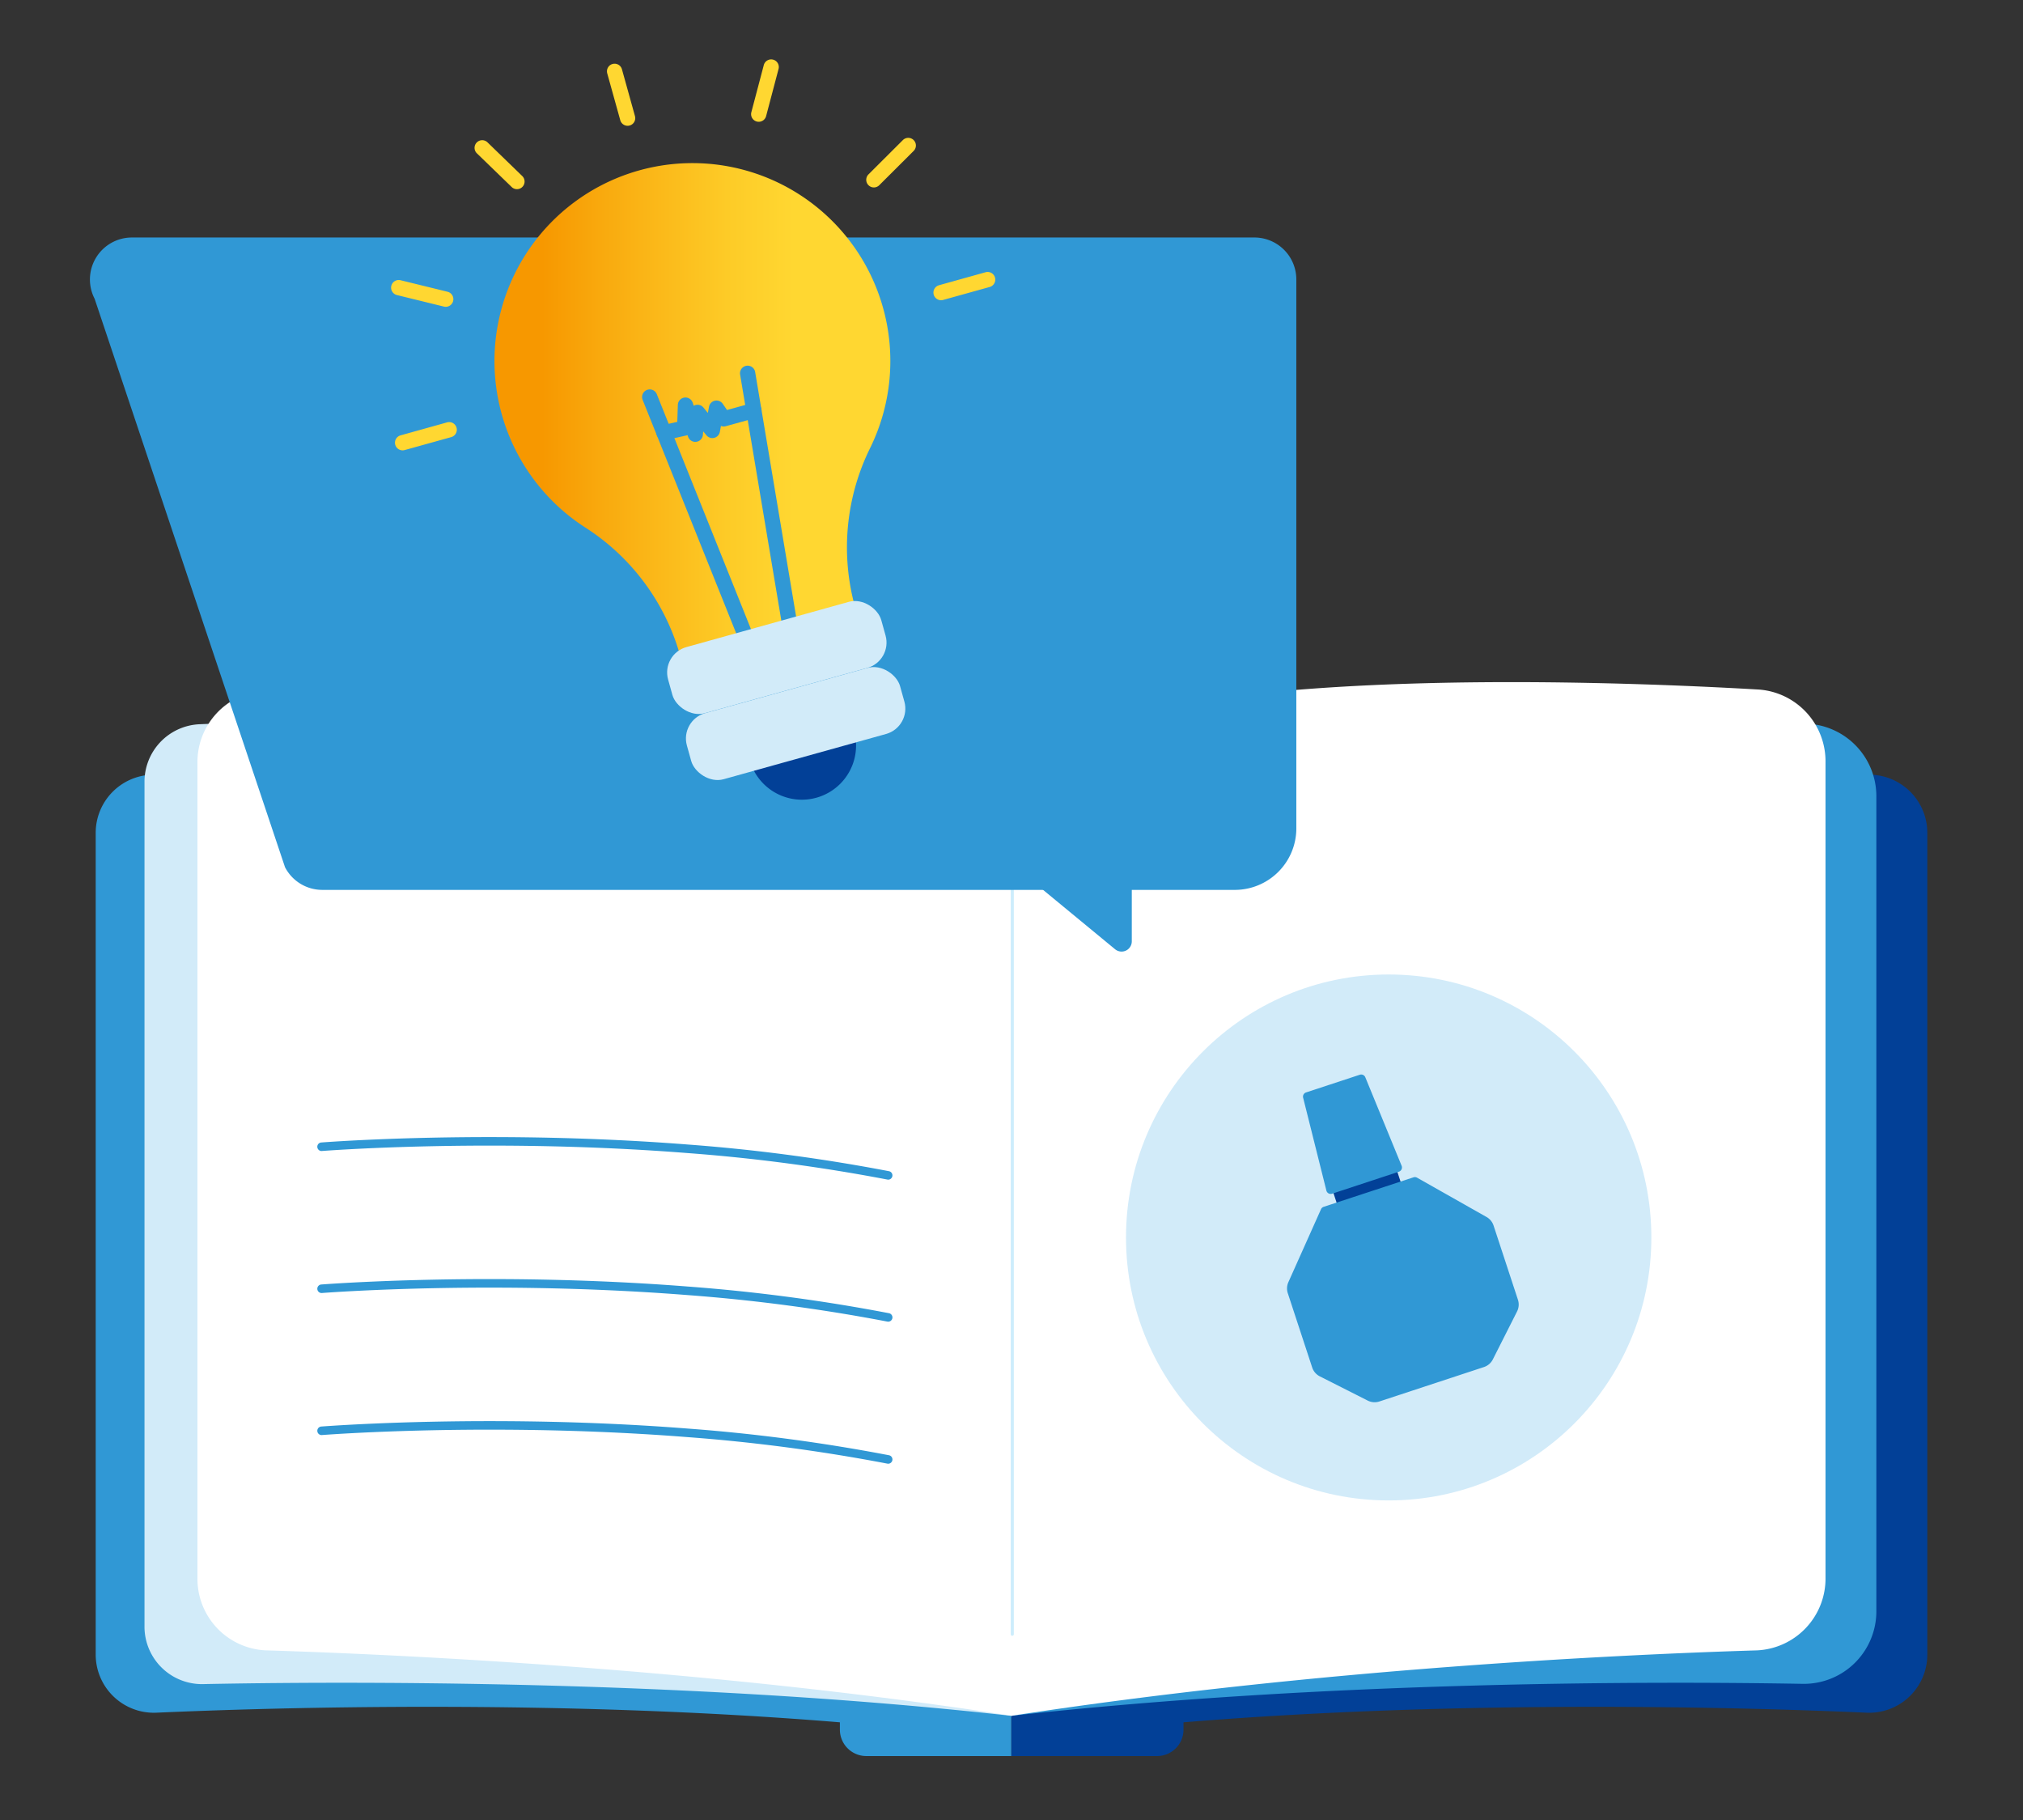 <svg xmlns="http://www.w3.org/2000/svg" width="309" height="278" viewBox="0 0 309 278"><rect x="0" y="0" width="309" height="278" fill="#333333" stroke="none"/><defs><linearGradient id="a" x1=".083" y1=".451" x2="1.082" y2=".451" gradientUnits="objectBoundingBox"><stop offset=".038" stop-color="#f79800"/><stop offset=".201" stop-color="#f9ab0f"/><stop offset=".505" stop-color="#fdcb27"/><stop offset=".673" stop-color="#ffd731"/></linearGradient></defs><path d="M176.73 268.211h-22.268V126.483c65.327-9.385 113.06-8.9 131.4-8.154a8.882 8.882 0 018.522 8.874v125.51a8.883 8.883 0 01-8.882 8.884q-.2 0-.392-.009c-18.409-.816-61.493-2.065-104.338 1.471v1.116a4.037 4.037 0 01-4.037 4.036" fill="#024097"/><path d="M154.462 262.067V118.802c61.137-8.903 102.919-8.915 121.529-8.266a11.077 11.077 0 0110.61 11.14v124.36a11.071 11.071 0 01-10.994 11.145h-.194c-21.988-.389-72.276-.524-120.951 4.886" fill="#3098d5"/><path d="M132.327 268.211h22.136V126.483c-65.357-9.385-112.974-8.9-131.32-8.154a8.883 8.883 0 00-8.525 8.874v125.51a8.886 8.886 0 008.889 8.883q.2 0 .392-.009c18.418-.816 61.523-2.065 104.388 1.471v1.116a4.037 4.037 0 004.039 4.036" fill="#3098d5"/><path d="M154.463 262.067V118.802c-63.031-9.274-106.934-8.906-124.066-8.182a8.794 8.794 0 00-8.326 8.876v128.845a8.777 8.777 0 008.85 8.881c20.376-.414 73.642-.759 123.542 4.844" fill="#d2ebf9"/><path d="M154.583 262.063V116.242c-35.382-12.304-91.44-11.654-114.155-10.765a10.936 10.936 0 00-10.267 11.138v124.312a10.933 10.933 0 0010.356 11.136c20.133.62 67.448 2.769 114.066 10" fill="#fff"/><path d="M154.462 262.067V116.242c20.105-14.828 88.147-12.43 114.2-10.923a10.99 10.99 0 0110.173 11.129v124.478a10.977 10.977 0 01-10.455 11.141c-20.324.62-66.86 2.769-113.922 10" fill="#fff"/><path d="M154.618 249.84a.236.236 0 01-.235-.236V125.755a.235.235 0 11.471 0V249.6a.236.236 0 01-.236.24z" fill="#cdedfc"/><g transform="translate(171.99 148.839)"><ellipse cx="40.122" cy="40.164" rx="40.122" ry="40.164" fill="#d2ebf9"/><path fill="#024097" d="M31.591 33.093l9.77-3.212.737 2.242-9.77 3.212z"/><path d="M30.191 35.485a.679.679 0 00-.407.368L24.8 46.995a2.341 2.341 0 00-.087 1.686l3.725 11.341a2.338 2.338 0 001.166 1.357l7.317 3.7a2.333 2.333 0 001.782.134l7.987-2.629 7.987-2.629a2.337 2.337 0 001.355-1.167l3.7-7.324a2.34 2.34 0 00.134-1.784l-3.725-11.341a2.337 2.337 0 00-1.069-1.3l-10.616-6.006a.678.678 0 00-.546-.054zm11.493-5.367a.679.679 0 00.416-.9l-5.548-13.52a.678.678 0 00-.84-.387l-4.105 1.351-4.105 1.351a.679.679 0 00-.446.81l3.55 14.178a.678.678 0 00.87.48z" fill="#3098d5"/></g><path d="M135.664 180.171a.653.653 0 01-.127-.012 267.767 267.767 0 00-30.618-4.054c-8.853-.694-18.209-1.073-27.808-1.125-16.343-.089-27.864.811-27.979.82a.653.653 0 01-.1-1.3c.115-.009 11.691-.914 28.089-.824 9.631.053 19.018.433 27.9 1.129a269.067 269.067 0 0130.768 4.078.653.653 0 01-.125 1.293zm0 21.694a.653.653 0 01-.127-.012 267.754 267.754 0 00-30.61-4.057c-8.851-.694-18.206-1.073-27.8-1.126-16.346-.09-27.878.811-27.993.82a.653.653 0 01-.1-1.3c.115-.009 11.691-.914 28.089-.824 9.631.053 19.018.433 27.9 1.129a269.07 269.07 0 0130.768 4.078.653.653 0 01-.125 1.293zm0 21.694a.653.653 0 01-.127-.012 267.757 267.757 0 00-30.61-4.057c-8.851-.694-18.206-1.073-27.8-1.126-16.346-.09-27.878.811-27.993.82a.653.653 0 01-.1-1.3c.115-.009 11.691-.914 28.089-.824 9.631.053 19.018.433 27.9 1.129a269.067 269.067 0 0130.768 4.078.653.653 0 01-.125 1.293zm37.21-89.111v9.326a1.561 1.561 0 01-2.554 1.207l-12.009-9.9" fill="#3098d5"/><path d="M157.124 135.916h-107.9a6.407 6.407 0 01-5.692-3.469L14.453 45.632a6.413 6.413 0 015.692-9.358h171.454a6.41 6.41 0 016.407 6.414v83.829a9.4 9.4 0 01-9.39 9.4h-31.492z" fill="#3098d5"/><g transform="translate(59.714 9.091)"><path d="M117.281 41.2a30.234 30.234 0 10-45.318 33.663 34.181 34.181 0 0114.42 19.8l.054.194 26.713-7.447-.2-.7a34.275 34.275 0 012.4-24.179 30.155 30.155 0 001.931-21.331z" transform="translate(-42.115 -3.279)" fill="url(#a)"/><path d="M36.15 10.121a1.166 1.166 0 01-1.122-.854l-1.99-7.151a1.165 1.165 0 112.245-.626l1.99 7.152a1.167 1.167 0 01-1.123 1.48zM1.778 59.694a1.167 1.167 0 01-.312-2.29l7.141-1.992a1.169 1.169 0 01.629 2.251l-7.145 1.988a1.165 1.165 0 01-.313.043zm82.247-22.93a1.167 1.167 0 01-.312-2.29l7.141-1.992a1.169 1.169 0 01.629 2.251l-7.145 1.988a1.165 1.165 0 01-.313.043zM19.252 19.802a1.161 1.161 0 01-.81-.328l-5.329-5.161a1.166 1.166 0 011.621-1.676l5.328 5.165a1.166 1.166 0 01-.811 2zM56.177 9.511a1.167 1.167 0 01-1.127-1.465L56.945.869a1.166 1.166 0 112.253.6l-1.893 7.173a1.166 1.166 0 01-1.128.869zM8.37 37.769a1.167 1.167 0 01-.276-.033l-7.2-1.767a1.166 1.166 0 01.549-2.266l7.203 1.767a1.167 1.167 0 01-.276 2.3zm65.395-18.231a1.161 1.161 0 01-.825-.343 1.167 1.167 0 010-1.65l5.253-5.24a1.167 1.167 0 011.648 1.654l-5.254 5.239a1.161 1.161 0 01-.822.34z" fill="#ffd731"/><path d="M70.741 102.551a8.276 8.276 0 11-15.945 4.445z" fill="#024097"/><g fill="#3098d5"><path d="M54.781 90.777a1.166 1.166 0 01-1.082-.732L38.445 51.984a1.165 1.165 0 112.163-.868l15.254 38.061a1.167 1.167 0 01-1.081 1.6zm6.444-1.436a1.166 1.166 0 01-1.148-.974L53.338 48.15a1.166 1.166 0 112.299-.386l6.738 40.22a1.167 1.167 0 01-1.151 1.36z"/><path d="M46.484 58.399a1.165 1.165 0 01-1.1-.793l-.081-.24a1.167 1.167 0 01-.178.055l-3.163.706a1.166 1.166 0 01-.507-2.277l2.281-.509.086-2.593a1.165 1.165 0 012.268-.335l.16.474a1.165 1.165 0 011.481.268l.677.821.173-.936a1.165 1.165 0 012.106-.449l.646.94 3.794-1.05a1.166 1.166 0 01.621 2.248l-4.601 1.275a1.163 1.163 0 01-.741-.04l-.166.9a1.165 1.165 0 01-2.045.531l-.5-.6-.048.558a1.166 1.166 0 01-1.16 1.046z"/></g><rect width="33.8" height="10.479" rx="4.018" transform="rotate(-15.563 352.927 -105.54)" fill="#d2ebf9"/><rect width="33.8" height="10.479" rx="4.018" transform="rotate(-15.563 391.27 -111.005)" fill="#d2ebf9"/></g><path fill="none" d="M0 0h309v278H0z"/></svg>